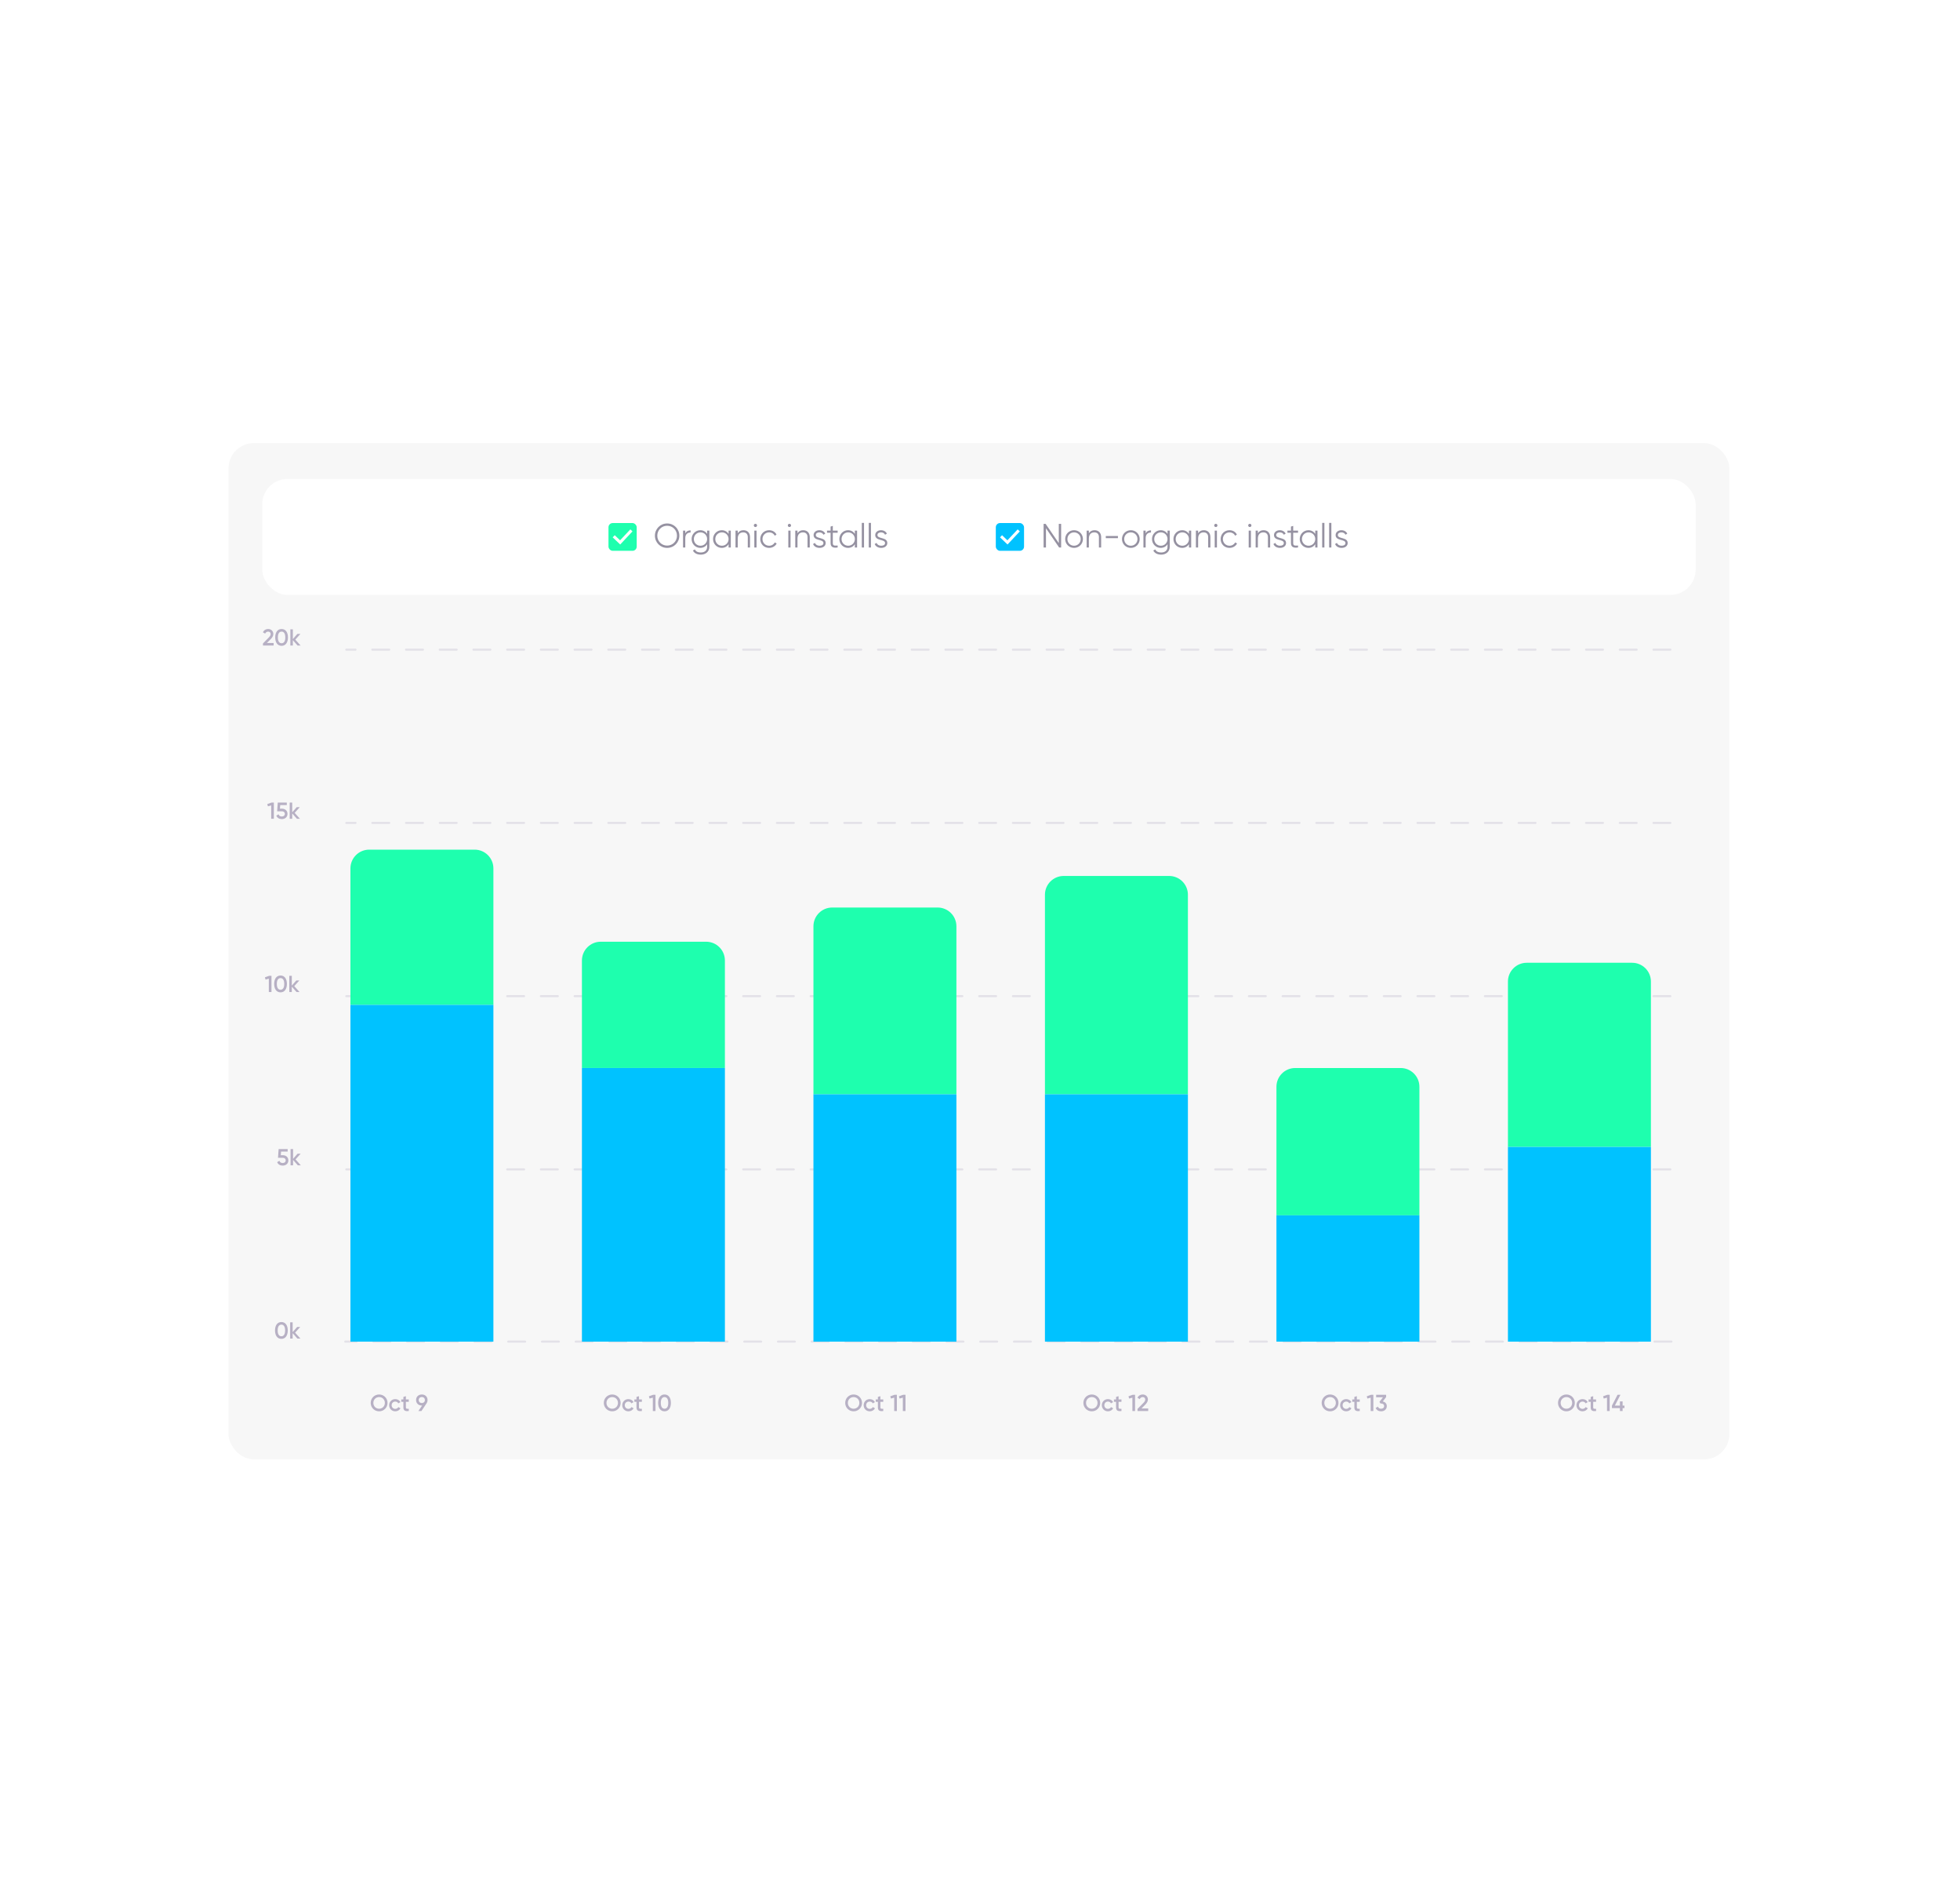 <svg width="929" height="892" viewBox="0 0 929 892" fill="none" xmlns="http://www.w3.org/2000/svg">
<g filter="url(#filter0_d_1_7951)">
<rect x="84" y="181" width="760" height="530" rx="19.983" fill="white"/>
<rect x="108.306" y="204.98" width="711.387" height="481.585" rx="11.99" fill="#F7F7F7"/>
<g filter="url(#filter1_d_1_7951)">
<rect x="124.293" y="220.966" width="679.415" height="54.953" rx="11.99" fill="white"/>
<rect x="288.407" y="241.861" width="13.382" height="13.163" rx="1.998" fill="#1EFFAE"/>
<path fill-rule="evenodd" clip-rule="evenodd" d="M299.79 245.815L293.96 252.027L290.405 248.641L291.37 247.628L293.904 250.042L298.77 244.858L299.79 245.815Z" fill="white"/>
<path d="M316.208 253.634C312.947 253.634 310.421 251.044 310.421 247.847C310.421 244.65 312.947 242.06 316.208 242.06C319.469 242.06 321.995 244.65 321.995 247.847C321.995 251.044 319.469 253.634 316.208 253.634ZM316.208 252.547C318.862 252.547 320.876 250.453 320.876 247.847C320.876 245.241 318.862 243.147 316.208 243.147C313.554 243.147 311.54 245.241 311.54 247.847C311.54 250.453 313.554 252.547 316.208 252.547ZM324.804 246.776C325.363 245.657 326.307 245.321 327.33 245.321V246.344C326.051 246.344 324.804 247.016 324.804 248.998V253.442H323.749V245.449H324.804V246.776ZM335.166 245.449H336.221V253.123C336.221 255.553 334.271 256.831 332.208 256.831C330.37 256.831 329.043 256.128 328.42 254.881L329.347 254.354C329.747 255.169 330.482 255.808 332.208 255.808C334.063 255.808 335.166 254.753 335.166 253.123V251.876C334.494 252.947 333.359 253.634 331.937 253.634C329.683 253.634 327.812 251.812 327.812 249.446C327.812 247.08 329.683 245.257 331.937 245.257C333.359 245.257 334.494 245.945 335.166 247.016V245.449ZM332.017 252.611C333.791 252.611 335.166 251.22 335.166 249.446C335.166 247.671 333.791 246.281 332.017 246.281C330.242 246.281 328.867 247.671 328.867 249.446C328.867 251.22 330.242 252.611 332.017 252.611ZM345.329 245.449H346.384V253.442H345.329V251.876C344.658 252.947 343.523 253.634 342.1 253.634C339.846 253.634 337.975 251.812 337.975 249.446C337.975 247.08 339.846 245.257 342.1 245.257C343.523 245.257 344.658 245.945 345.329 247.016V245.449ZM342.18 252.611C343.954 252.611 345.329 251.22 345.329 249.446C345.329 247.671 343.954 246.281 342.18 246.281C340.405 246.281 339.03 247.671 339.03 249.446C339.03 251.22 340.405 252.611 342.18 252.611ZM352.359 245.257C354.309 245.257 355.492 246.536 355.492 248.535V253.442H354.437V248.535C354.437 247.112 353.654 246.281 352.263 246.281C350.856 246.281 349.673 247.112 349.673 249.254V253.442H348.618V245.449H349.673V246.696C350.297 245.689 351.224 245.257 352.359 245.257ZM358.06 243.755C357.628 243.755 357.292 243.403 357.292 242.987C357.292 242.572 357.628 242.22 358.06 242.22C358.491 242.22 358.827 242.572 358.827 242.987C358.827 243.403 358.491 243.755 358.06 243.755ZM357.532 253.442V245.449H358.587V253.442H357.532ZM364.551 253.634C362.137 253.634 360.347 251.812 360.347 249.446C360.347 247.08 362.137 245.257 364.551 245.257C366.134 245.257 367.477 246.089 368.052 247.352L367.189 247.847C366.757 246.904 365.75 246.281 364.551 246.281C362.777 246.281 361.402 247.671 361.402 249.446C361.402 251.22 362.777 252.611 364.551 252.611C365.766 252.611 366.741 251.972 367.253 251.044L368.132 251.556C367.477 252.819 366.118 253.634 364.551 253.634ZM374.171 243.755C373.739 243.755 373.404 243.403 373.404 242.987C373.404 242.572 373.739 242.22 374.171 242.22C374.603 242.22 374.938 242.572 374.938 242.987C374.938 243.403 374.603 243.755 374.171 243.755ZM373.643 253.442V245.449H374.698V253.442H373.643ZM380.678 245.257C382.629 245.257 383.811 246.536 383.811 248.535V253.442H382.756V248.535C382.756 247.112 381.973 246.281 380.582 246.281C379.175 246.281 377.993 247.112 377.993 249.254V253.442H376.937V245.449H377.993V246.696C378.616 245.689 379.543 245.257 380.678 245.257ZM386.683 247.543C386.683 249.526 391.351 248.391 391.351 251.332C391.351 252.691 390.168 253.634 388.457 253.634C386.859 253.634 385.772 252.819 385.372 251.796L386.267 251.268C386.555 252.084 387.386 252.611 388.457 252.611C389.401 252.611 390.296 252.275 390.296 251.332C390.296 249.35 385.628 250.485 385.628 247.543C385.628 246.265 386.763 245.257 388.361 245.257C389.672 245.257 390.695 245.897 391.159 246.888L390.28 247.4C389.944 246.584 389.129 246.281 388.361 246.281C387.53 246.281 386.683 246.68 386.683 247.543ZM397.035 246.472H394.733V251.316C394.733 252.691 395.484 252.579 397.035 252.515V253.442C394.877 253.762 393.678 253.235 393.678 251.316V246.472H391.999V245.449H393.678V243.531L394.733 243.211V245.449H397.035V246.472ZM405.184 245.449H406.239V253.442H405.184V251.876C404.512 252.947 403.377 253.634 401.954 253.634C399.7 253.634 397.83 251.812 397.83 249.446C397.83 247.08 399.7 245.257 401.954 245.257C403.377 245.257 404.512 245.945 405.184 247.016V245.449ZM402.034 252.611C403.809 252.611 405.184 251.22 405.184 249.446C405.184 247.671 403.809 246.281 402.034 246.281C400.26 246.281 398.885 247.671 398.885 249.446C398.885 251.22 400.26 252.611 402.034 252.611ZM408.473 253.442V241.772H409.528V253.442H408.473ZM411.767 253.442V241.772H412.822V253.442H411.767ZM415.892 247.543C415.892 249.526 420.56 248.391 420.56 251.332C420.56 252.691 419.377 253.634 417.667 253.634C416.068 253.634 414.981 252.819 414.581 251.796L415.476 251.268C415.764 252.084 416.596 252.611 417.667 252.611C418.61 252.611 419.505 252.275 419.505 251.332C419.505 249.35 414.837 250.485 414.837 247.543C414.837 246.265 415.972 245.257 417.571 245.257C418.882 245.257 419.905 245.897 420.368 246.888L419.489 247.4C419.153 246.584 418.338 246.281 417.571 246.281C416.739 246.281 415.892 246.68 415.892 247.543Z" fill="#9591A1"/>
<rect x="471.993" y="241.861" width="13.382" height="13.163" rx="1.998" fill="#00C2FF"/>
<path fill-rule="evenodd" clip-rule="evenodd" d="M483.377 245.815L477.547 252.027L473.992 248.641L474.956 247.628L477.491 250.042L482.357 244.858L483.377 245.815Z" fill="white"/>
<path d="M501.841 242.252H502.96V253.442H502.001L495.766 244.33V253.442H494.647V242.252H495.606L501.841 251.364V242.252ZM509.078 253.634C506.744 253.634 504.873 251.812 504.873 249.446C504.873 247.08 506.744 245.257 509.078 245.257C511.412 245.257 513.282 247.08 513.282 249.446C513.282 251.812 511.412 253.634 509.078 253.634ZM509.078 252.611C510.852 252.611 512.227 251.22 512.227 249.446C512.227 247.671 510.852 246.281 509.078 246.281C507.303 246.281 505.928 247.671 505.928 249.446C505.928 251.22 507.303 252.611 509.078 252.611ZM518.788 245.257C520.739 245.257 521.922 246.536 521.922 248.535V253.442H520.867V248.535C520.867 247.112 520.083 246.281 518.692 246.281C517.286 246.281 516.103 247.112 516.103 249.254V253.442H515.048V245.449H516.103V246.696C516.726 245.689 517.653 245.257 518.788 245.257ZM524.122 249.014V247.991H529.877V249.014H524.122ZM535.992 253.634C533.658 253.634 531.788 251.812 531.788 249.446C531.788 247.08 533.658 245.257 535.992 245.257C538.326 245.257 540.196 247.08 540.196 249.446C540.196 251.812 538.326 253.634 535.992 253.634ZM535.992 252.611C537.766 252.611 539.141 251.22 539.141 249.446C539.141 247.671 537.766 246.281 535.992 246.281C534.217 246.281 532.843 247.671 532.843 249.446C532.843 251.22 534.217 252.611 535.992 252.611ZM543.017 246.776C543.577 245.657 544.52 245.321 545.543 245.321V246.344C544.264 246.344 543.017 247.016 543.017 248.998V253.442H541.962V245.449H543.017V246.776ZM553.379 245.449H554.434V253.123C554.434 255.553 552.484 256.831 550.422 256.831C548.583 256.831 547.256 256.128 546.633 254.881L547.56 254.354C547.96 255.169 548.695 255.808 550.422 255.808C552.276 255.808 553.379 254.753 553.379 253.123V251.876C552.708 252.947 551.573 253.634 550.15 253.634C547.896 253.634 546.025 251.812 546.025 249.446C546.025 247.08 547.896 245.257 550.15 245.257C551.573 245.257 552.708 245.945 553.379 247.016V245.449ZM550.23 252.611C552.004 252.611 553.379 251.22 553.379 249.446C553.379 247.671 552.004 246.281 550.23 246.281C548.455 246.281 547.08 247.671 547.08 249.446C547.08 251.22 548.455 252.611 550.23 252.611ZM563.542 245.449H564.597V253.442H563.542V251.876C562.871 252.947 561.736 253.634 560.313 253.634C558.059 253.634 556.188 251.812 556.188 249.446C556.188 247.08 558.059 245.257 560.313 245.257C561.736 245.257 562.871 245.945 563.542 247.016V245.449ZM560.393 252.611C562.167 252.611 563.542 251.22 563.542 249.446C563.542 247.671 562.167 246.281 560.393 246.281C558.618 246.281 557.244 247.671 557.244 249.446C557.244 251.22 558.618 252.611 560.393 252.611ZM570.572 245.257C572.522 245.257 573.705 246.536 573.705 248.535V253.442H572.65V248.535C572.65 247.112 571.867 246.281 570.476 246.281C569.069 246.281 567.886 247.112 567.886 249.254V253.442H566.831V245.449H567.886V246.696C568.51 245.689 569.437 245.257 570.572 245.257ZM576.273 243.755C575.841 243.755 575.506 243.403 575.506 242.987C575.506 242.572 575.841 242.22 576.273 242.22C576.705 242.22 577.04 242.572 577.04 242.987C577.04 243.403 576.705 243.755 576.273 243.755ZM575.745 253.442V245.449H576.8V253.442H575.745ZM582.764 253.634C580.35 253.634 578.56 251.812 578.56 249.446C578.56 247.08 580.35 245.257 582.764 245.257C584.347 245.257 585.69 246.089 586.265 247.352L585.402 247.847C584.97 246.904 583.963 246.281 582.764 246.281C580.99 246.281 579.615 247.671 579.615 249.446C579.615 251.22 580.99 252.611 582.764 252.611C583.979 252.611 584.954 251.972 585.466 251.044L586.345 251.556C585.69 252.819 584.331 253.634 582.764 253.634ZM592.384 243.755C591.952 243.755 591.617 243.403 591.617 242.987C591.617 242.572 591.952 242.22 592.384 242.22C592.816 242.22 593.151 242.572 593.151 242.987C593.151 243.403 592.816 243.755 592.384 243.755ZM591.856 253.442V245.449H592.912V253.442H591.856ZM598.891 245.257C600.842 245.257 602.025 246.536 602.025 248.535V253.442H600.97V248.535C600.97 247.112 600.186 246.281 598.795 246.281C597.389 246.281 596.206 247.112 596.206 249.254V253.442H595.151V245.449H596.206V246.696C596.829 245.689 597.756 245.257 598.891 245.257ZM604.896 247.543C604.896 249.526 609.564 248.391 609.564 251.332C609.564 252.691 608.381 253.634 606.67 253.634C605.072 253.634 603.985 252.819 603.585 251.796L604.48 251.268C604.768 252.084 605.599 252.611 606.67 252.611C607.614 252.611 608.509 252.275 608.509 251.332C608.509 249.35 603.841 250.485 603.841 247.543C603.841 246.265 604.976 245.257 606.575 245.257C607.885 245.257 608.909 245.897 609.372 246.888L608.493 247.4C608.157 246.584 607.342 246.281 606.575 246.281C605.743 246.281 604.896 246.68 604.896 247.543ZM615.248 246.472H612.946V251.316C612.946 252.691 613.698 252.579 615.248 252.515V253.442C613.09 253.762 611.891 253.235 611.891 251.316V246.472H610.213V245.449H611.891V243.531L612.946 243.211V245.449H615.248V246.472ZM623.397 245.449H624.452V253.442H623.397V251.876C622.725 252.947 621.59 253.634 620.168 253.634C617.914 253.634 616.043 251.812 616.043 249.446C616.043 247.08 617.914 245.257 620.168 245.257C621.59 245.257 622.725 245.945 623.397 247.016V245.449ZM620.248 252.611C622.022 252.611 623.397 251.22 623.397 249.446C623.397 247.671 622.022 246.281 620.248 246.281C618.473 246.281 617.098 247.671 617.098 249.446C617.098 251.22 618.473 252.611 620.248 252.611ZM626.686 253.442V241.772H627.741V253.442H626.686ZM629.98 253.442V241.772H631.035V253.442H629.98ZM634.105 247.543C634.105 249.526 638.773 248.391 638.773 251.332C638.773 252.691 637.59 253.634 635.88 253.634C634.281 253.634 633.194 252.819 632.794 251.796L633.69 251.268C633.977 252.084 634.809 252.611 635.88 252.611C636.823 252.611 637.718 252.275 637.718 251.332C637.718 249.35 633.05 250.485 633.05 247.543C633.05 246.265 634.185 245.257 635.784 245.257C637.095 245.257 638.118 245.897 638.581 246.888L637.702 247.4C637.366 246.584 636.551 246.281 635.784 246.281C634.952 246.281 634.105 246.68 634.105 247.543Z" fill="#9591A1"/>
</g>
<rect x="124.293" y="291.905" width="676.417" height="377.675" rx="7.993" fill="#F7F7F7"/>
<g opacity="0.4">
<line x1="791.715" y1="302.854" x2="164.152" y2="302.854" stroke="#C6C1D2" stroke-width="0.999" stroke-linecap="round" stroke-linejoin="round" stroke-dasharray="7.99 7.99"/>
<line x1="791.714" y1="384.956" x2="164.151" y2="384.956" stroke="#C6C1D2" stroke-width="0.999" stroke-linecap="round" stroke-linejoin="round" stroke-dasharray="7.99 7.99"/>
<line x1="791.714" y1="467.059" x2="164.151" y2="467.059" stroke="#C6C1D2" stroke-width="0.999" stroke-linecap="round" stroke-linejoin="round" stroke-dasharray="7.99 7.99"/>
<line x1="791.714" y1="549.161" x2="164.151" y2="549.161" stroke="#C6C1D2" stroke-width="0.999" stroke-linecap="round" stroke-linejoin="round" stroke-dasharray="7.99 7.99"/>
<path d="M792.214 630.764L163.652 630.764" stroke="#C6C1D2" stroke-width="0.999" stroke-linecap="round" stroke-linejoin="round" stroke-dasharray="7.99 7.99"/>
</g>
<path opacity="0.3" d="M124.633 300.905H129.7V299.685H126.513L128.249 297.948C128.986 297.201 129.557 296.399 129.557 295.442C129.557 293.915 128.359 293.069 127.095 293.069C126.073 293.069 125.106 293.574 124.611 294.629L125.678 295.256C125.974 294.64 126.469 294.299 127.106 294.299C127.766 294.299 128.293 294.717 128.293 295.486C128.293 296.069 127.865 296.629 127.315 297.179L124.633 299.916V300.905ZM133.465 301.048C135.399 301.048 136.487 299.432 136.487 297.058C136.487 294.684 135.399 293.069 133.465 293.069C131.53 293.069 130.442 294.684 130.442 297.058C130.442 299.432 131.53 301.048 133.465 301.048ZM133.465 299.817C132.333 299.817 131.706 298.828 131.706 297.058C131.706 295.289 132.333 294.299 133.465 294.299C134.608 294.299 135.223 295.289 135.223 297.058C135.223 298.828 134.608 299.817 133.465 299.817ZM142.476 300.905L139.97 298.102L142.388 295.41H140.937L138.805 297.838V293.211H137.618V300.905H138.805V298.366L141.058 300.905H142.476Z" fill="#220D4E"/>
<path opacity="0.3" d="M128.707 375.314L126.685 376.029L126.993 377.106L128.542 376.666V383.008H129.806V375.314H128.707ZM133.654 378.216H132.686L132.818 376.501H135.94V375.314H131.653L131.357 379.447H133.599C134.434 379.447 135.005 379.908 135.005 380.678C135.005 381.447 134.434 381.92 133.577 381.92C132.774 381.92 132.247 381.557 132.049 380.875L130.961 381.502C131.368 382.612 132.412 383.15 133.577 383.15C134.994 383.15 136.269 382.293 136.269 380.678C136.269 379.073 135.049 378.216 133.654 378.216ZM142.17 383.008L139.665 380.205L142.083 377.512H140.632L138.5 379.941V375.314H137.313V383.008H138.5V380.469L140.753 383.008H142.17Z" fill="#220D4E"/>
<path opacity="0.3" d="M127.583 457.417L125.561 458.132L125.869 459.209L127.418 458.769V465.111H128.682V457.417H127.583ZM132.969 465.253C134.904 465.253 135.992 463.638 135.992 461.264C135.992 458.89 134.904 457.274 132.969 457.274C131.035 457.274 129.947 458.89 129.947 461.264C129.947 463.638 131.035 465.253 132.969 465.253ZM132.969 464.023C131.837 464.023 131.211 463.033 131.211 461.264C131.211 459.494 131.837 458.505 132.969 458.505C134.112 458.505 134.728 459.494 134.728 461.264C134.728 463.033 134.112 464.023 132.969 464.023ZM141.98 465.111L139.475 462.308L141.893 459.615H140.442L138.31 462.044V457.417H137.123V465.111H138.31V462.572L140.563 465.111H141.98Z" fill="#220D4E"/>
<path opacity="0.3" d="M134.063 542.421H133.096L133.227 540.706H136.349V539.519H132.062L131.766 543.651H134.008C134.843 543.651 135.415 544.113 135.415 544.882C135.415 545.652 134.843 546.124 133.986 546.124C133.183 546.124 132.656 545.762 132.458 545.08L131.37 545.707C131.777 546.817 132.821 547.355 133.986 547.355C135.404 547.355 136.678 546.498 136.678 544.882C136.678 543.278 135.458 542.421 134.063 542.421ZM142.579 547.212L140.074 544.41L142.492 541.717H141.041L138.909 544.146V539.519H137.722V547.212H138.909V544.674L141.162 547.212H142.579Z" fill="#220D4E"/>
<path opacity="0.3" d="M133.375 629.459C135.309 629.459 136.397 627.843 136.397 625.469C136.397 623.096 135.309 621.48 133.375 621.48C131.441 621.48 130.352 623.096 130.352 625.469C130.352 627.843 131.441 629.459 133.375 629.459ZM133.375 628.228C132.243 628.228 131.616 627.239 131.616 625.469C131.616 623.7 132.243 622.711 133.375 622.711C134.518 622.711 135.133 623.7 135.133 625.469C135.133 627.239 134.518 628.228 133.375 628.228ZM142.386 629.316L139.88 626.514L142.298 623.821H140.847L138.715 626.25V621.623H137.528V629.316H138.715V626.777L140.968 629.316H142.386Z" fill="#220D4E"/>
<path opacity="0.3" d="M179.693 663.793C181.924 663.793 183.683 662.034 183.683 659.803C183.683 657.572 181.924 655.813 179.693 655.813C177.473 655.813 175.703 657.572 175.703 659.803C175.703 662.034 177.473 663.793 179.693 663.793ZM179.693 662.562C178.154 662.562 176.967 661.386 176.967 659.803C176.967 658.22 178.154 657.044 179.693 657.044C181.232 657.044 182.419 658.22 182.419 659.803C182.419 661.386 181.232 662.562 179.693 662.562ZM187.352 663.793C188.429 663.793 189.364 663.232 189.825 662.364L188.803 661.781C188.539 662.287 188.001 662.628 187.341 662.628C186.374 662.628 185.638 661.891 185.638 660.902C185.638 659.913 186.374 659.177 187.341 659.177C188.001 659.177 188.539 659.506 188.781 660.023L189.803 659.429C189.364 658.572 188.429 658.012 187.352 658.012C185.693 658.012 184.451 659.264 184.451 660.902C184.451 662.529 185.693 663.793 187.352 663.793ZM193.749 659.297V658.154H192.387V656.616L191.2 656.967V658.154H190.188V659.297H191.2V661.935C191.2 663.364 191.925 663.869 193.749 663.65V662.584C192.848 662.628 192.387 662.639 192.387 661.935V659.297H193.749ZM202.65 658.44C202.65 656.89 201.529 655.813 199.935 655.813C198.342 655.813 197.21 656.89 197.21 658.44C197.21 659.99 198.342 661.067 199.935 661.067H200.067L198.309 663.65H199.759L202.188 659.99C202.485 659.561 202.65 659.034 202.65 658.44ZM198.474 658.44C198.474 657.561 199.1 657.011 199.935 657.011C200.771 657.011 201.386 657.561 201.386 658.44C201.386 659.319 200.771 659.869 199.935 659.869C199.1 659.869 198.474 659.308 198.474 658.44Z" fill="#220D4E"/>
<path opacity="0.3" d="M290.18 663.793C292.411 663.793 294.169 662.034 294.169 659.803C294.169 657.572 292.411 655.813 290.18 655.813C287.959 655.813 286.19 657.572 286.19 659.803C286.19 662.034 287.959 663.793 290.18 663.793ZM290.18 662.562C288.641 662.562 287.454 661.386 287.454 659.803C287.454 658.22 288.641 657.044 290.18 657.044C291.718 657.044 292.905 658.22 292.905 659.803C292.905 661.386 291.718 662.562 290.18 662.562ZM297.839 663.793C298.916 663.793 299.85 663.232 300.312 662.364L299.29 661.781C299.026 662.287 298.487 662.628 297.828 662.628C296.861 662.628 296.124 661.891 296.124 660.902C296.124 659.913 296.861 659.177 297.828 659.177C298.487 659.177 299.026 659.506 299.268 660.023L300.29 659.429C299.85 658.572 298.916 658.012 297.839 658.012C296.179 658.012 294.937 659.264 294.937 660.902C294.937 662.529 296.179 663.793 297.839 663.793ZM304.236 659.297V658.154H302.873V656.616L301.686 656.967V658.154H300.675V659.297H301.686V661.935C301.686 663.364 302.412 663.869 304.236 663.65V662.584C303.335 662.628 302.873 662.639 302.873 661.935V659.297H304.236ZM309.587 655.956L307.564 656.671L307.872 657.748L309.422 657.308V663.65H310.686V655.956H309.587ZM314.973 663.793C316.907 663.793 317.995 662.177 317.995 659.803C317.995 657.429 316.907 655.813 314.973 655.813C313.038 655.813 311.95 657.429 311.95 659.803C311.95 662.177 313.038 663.793 314.973 663.793ZM314.973 662.562C313.841 662.562 313.214 661.572 313.214 659.803C313.214 658.033 313.841 657.044 314.973 657.044C316.116 657.044 316.731 658.033 316.731 659.803C316.731 661.572 316.116 662.562 314.973 662.562Z" fill="#220D4E"/>
<path opacity="0.3" d="M404.593 663.794C406.824 663.794 408.583 662.036 408.583 659.805C408.583 657.574 406.824 655.815 404.593 655.815C402.373 655.815 400.603 657.574 400.603 659.805C400.603 662.036 402.373 663.794 404.593 663.794ZM404.593 662.564C403.054 662.564 401.867 661.388 401.867 659.805C401.867 658.222 403.054 657.046 404.593 657.046C406.132 657.046 407.319 658.222 407.319 659.805C407.319 661.388 406.132 662.564 404.593 662.564ZM412.252 663.794C413.329 663.794 414.264 663.234 414.725 662.366L413.703 661.783C413.439 662.289 412.901 662.629 412.241 662.629C411.274 662.629 410.538 661.893 410.538 660.904C410.538 659.915 411.274 659.178 412.241 659.178C412.901 659.178 413.439 659.508 413.681 660.025L414.703 659.431C414.264 658.574 413.329 658.013 412.252 658.013C410.593 658.013 409.351 659.266 409.351 660.904C409.351 662.531 410.593 663.794 412.252 663.794ZM418.649 659.299V658.156H417.287V656.618L416.1 656.969V658.156H415.088V659.299H416.1V661.937C416.1 663.366 416.825 663.871 418.649 663.652V662.586C417.748 662.629 417.287 662.64 417.287 661.937V659.299H418.649ZM424 655.958L421.978 656.673L422.285 657.75L423.835 657.31V663.652H425.099V655.958H424ZM428.089 655.958L426.067 656.673L426.375 657.75L427.924 657.31V663.652H429.188V655.958H428.089Z" fill="#220D4E"/>
<path opacity="0.3" d="M517.49 663.794C519.721 663.794 521.48 662.035 521.48 659.804C521.48 657.573 519.721 655.814 517.49 655.814C515.27 655.814 513.501 657.573 513.501 659.804C513.501 662.035 515.27 663.794 517.49 663.794ZM517.49 662.563C515.952 662.563 514.765 661.387 514.765 659.804C514.765 658.221 515.952 657.045 517.49 657.045C519.029 657.045 520.216 658.221 520.216 659.804C520.216 661.387 519.029 662.563 517.49 662.563ZM525.15 663.794C526.227 663.794 527.161 663.233 527.622 662.365L526.6 661.782C526.337 662.288 525.798 662.629 525.139 662.629C524.171 662.629 523.435 661.892 523.435 660.903C523.435 659.914 524.171 659.177 525.139 659.177C525.798 659.177 526.337 659.507 526.578 660.024L527.6 659.43C527.161 658.573 526.227 658.012 525.15 658.012C523.49 658.012 522.248 659.265 522.248 660.903C522.248 662.53 523.49 663.794 525.15 663.794ZM531.547 659.298V658.155H530.184V656.617L528.997 656.968V658.155H527.986V659.298H528.997V661.936C528.997 663.365 529.722 663.87 531.547 663.651V662.585C530.646 662.629 530.184 662.64 530.184 661.936V659.298H531.547ZM536.897 655.957L534.875 656.672L535.183 657.749L536.732 657.309V663.651H537.996V655.957H536.897ZM539.162 663.651H544.229V662.431H541.042L542.778 660.694C543.514 659.947 544.086 659.145 544.086 658.188C544.086 656.661 542.888 655.814 541.624 655.814C540.602 655.814 539.635 656.32 539.14 657.375L540.206 658.001C540.503 657.386 540.998 657.045 541.635 657.045C542.294 657.045 542.822 657.463 542.822 658.232C542.822 658.815 542.393 659.375 541.844 659.925L539.162 662.661V663.651Z" fill="#220D4E"/>
<path opacity="0.3" d="M630.432 663.794C632.663 663.794 634.421 662.035 634.421 659.804C634.421 657.573 632.663 655.814 630.432 655.814C628.212 655.814 626.442 657.573 626.442 659.804C626.442 662.035 628.212 663.794 630.432 663.794ZM630.432 662.563C628.893 662.563 627.706 661.387 627.706 659.804C627.706 658.221 628.893 657.045 630.432 657.045C631.97 657.045 633.157 658.221 633.157 659.804C633.157 661.387 631.97 662.563 630.432 662.563ZM638.091 663.794C639.168 663.794 640.102 663.233 640.564 662.365L639.542 661.782C639.278 662.288 638.739 662.629 638.08 662.629C637.113 662.629 636.376 661.892 636.376 660.903C636.376 659.914 637.113 659.177 638.08 659.177C638.739 659.177 639.278 659.507 639.52 660.024L640.542 659.43C640.102 658.573 639.168 658.012 638.091 658.012C636.431 658.012 635.19 659.265 635.19 660.903C635.19 662.53 636.431 663.794 638.091 663.794ZM644.488 659.298V658.155H643.125V656.617L641.938 656.968V658.155H640.927V659.298H641.938V661.936C641.938 663.365 642.664 663.87 644.488 663.651V662.585C643.587 662.629 643.125 662.64 643.125 661.936V659.298H644.488ZM649.839 655.957L647.817 656.672L648.124 657.749L649.674 657.309V663.651H650.938V655.957H649.839ZM655.434 659.101L656.994 657.034V655.957H652.268V657.144H655.489L653.829 659.331L654.335 660.09H654.62C655.489 660.09 656.049 660.551 656.049 661.321C656.049 662.09 655.489 662.563 654.62 662.563C653.851 662.563 653.335 662.222 653.115 661.573L652.038 662.2C652.466 663.277 653.488 663.794 654.62 663.794C656.038 663.794 657.313 662.936 657.313 661.321C657.313 660.123 656.489 659.353 655.434 659.101Z" fill="#220D4E"/>
<path opacity="0.3" d="M742.447 663.794C744.678 663.794 746.437 662.035 746.437 659.804C746.437 657.573 744.678 655.814 742.447 655.814C740.227 655.814 738.458 657.573 738.458 659.804C738.458 662.035 740.227 663.794 742.447 663.794ZM742.447 662.563C740.908 662.563 739.721 661.387 739.721 659.804C739.721 658.221 740.908 657.045 742.447 657.045C743.986 657.045 745.173 658.221 745.173 659.804C745.173 661.387 743.986 662.563 742.447 662.563ZM750.106 663.794C751.183 663.794 752.118 663.233 752.579 662.365L751.557 661.782C751.293 662.288 750.755 662.629 750.095 662.629C749.128 662.629 748.392 661.892 748.392 660.903C748.392 659.914 749.128 659.177 750.095 659.177C750.755 659.177 751.293 659.507 751.535 660.024L752.557 659.43C752.118 658.573 751.183 658.012 750.106 658.012C748.447 658.012 747.205 659.265 747.205 660.903C747.205 662.53 748.447 663.794 750.106 663.794ZM756.504 659.298V658.155H755.141V656.617L753.954 656.968V658.155H752.943V659.298H753.954V661.936C753.954 663.365 754.679 663.87 756.504 663.651V662.585C755.602 662.629 755.141 662.64 755.141 661.936V659.298H756.504ZM761.854 655.957L759.832 656.672L760.14 657.749L761.689 657.309V663.651H762.953V655.957H761.854ZM769.966 661.09H769.087V659.09H767.812V661.09H765.405L768.054 655.957H766.68L764.031 661.09V662.266H767.812V663.651H769.087V662.266H769.966V661.09Z" fill="#220D4E"/>
<path d="M166.097 406.526C166.097 401.612 170.08 397.629 174.994 397.629H224.964C229.877 397.629 233.861 401.612 233.861 406.526V471.185H166.097V406.526Z" fill="#1EFFAE"/>
<path d="M166.097 471.185H233.861V630.764H166.097V471.185Z" fill="#00C2FF"/>
<path d="M275.824 450.161C275.824 445.247 279.808 441.264 284.721 441.264H334.691C339.605 441.264 343.588 445.247 343.588 450.161V501.106H275.824V450.161Z" fill="#1EFFAE"/>
<path d="M275.825 501.106H343.588V630.764H275.825V501.106Z" fill="#00C2FF"/>
<path d="M385.552 433.954C385.552 429.04 389.535 425.057 394.448 425.057H444.419C449.332 425.057 453.315 429.04 453.315 433.954V513.574H385.552V433.954Z" fill="#1EFFAE"/>
<path d="M385.552 513.574H453.315V630.765H385.552V513.574Z" fill="#00C2FF"/>
<path d="M495.28 418.993C495.28 414.08 499.263 410.097 504.176 410.097H554.146C559.06 410.097 563.043 414.08 563.043 418.993V513.574H495.28V418.993Z" fill="#1EFFAE"/>
<path d="M495.279 513.573H563.043V630.764H495.279V513.573Z" fill="#00C2FF"/>
<path d="M605.007 510.003C605.007 505.09 608.99 501.107 613.903 501.107H663.874C668.787 501.107 672.77 505.09 672.77 510.003V570.923H605.007V510.003Z" fill="#1EFFAE"/>
<path d="M605.007 570.922H672.77V630.765H605.007V570.922Z" fill="#00C2FF"/>
<path d="M714.734 460.135C714.734 455.221 718.717 451.238 723.631 451.238H773.601C778.514 451.238 782.497 455.221 782.497 460.134V538.508H714.734V460.135Z" fill="#1EFFAE"/>
<path d="M714.734 538.508H782.497V630.764H714.734V538.508Z" fill="#00C2FF"/>
</g>
<defs>
<filter id="filter0_d_1_7951" x="57" y="159" width="814" height="584" filterUnits="userSpaceOnUse" color-interpolation-filters="sRGB">
<feFlood flood-opacity="0" result="BackgroundImageFix"/>
<feColorMatrix in="SourceAlpha" type="matrix" values="0 0 0 0 0 0 0 0 0 0 0 0 0 0 0 0 0 0 127 0" result="hardAlpha"/>
<feOffset dy="5"/>
<feGaussianBlur stdDeviation="13.5"/>
<feColorMatrix type="matrix" values="0 0 0 0 0.097 0 0 0 0 0.08 0 0 0 0 0.2 0 0 0 0.06 0"/>
<feBlend mode="normal" in2="BackgroundImageFix" result="effect1_dropShadow_1_7951"/>
<feBlend mode="normal" in="SourceGraphic" in2="effect1_dropShadow_1_7951" result="shape"/>
</filter>
<filter id="filter1_d_1_7951" x="122.294" y="219.967" width="683.411" height="58.949" filterUnits="userSpaceOnUse" color-interpolation-filters="sRGB">
<feFlood flood-opacity="0" result="BackgroundImageFix"/>
<feColorMatrix in="SourceAlpha" type="matrix" values="0 0 0 0 0 0 0 0 0 0 0 0 0 0 0 0 0 0 127 0" result="hardAlpha"/>
<feOffset dy="0.999"/>
<feGaussianBlur stdDeviation="0.999"/>
<feColorMatrix type="matrix" values="0 0 0 0 0 0 0 0 0 0.202 0 0 0 0 0.388 0 0 0 0.1 0"/>
<feBlend mode="normal" in2="BackgroundImageFix" result="effect1_dropShadow_1_7951"/>
<feBlend mode="normal" in="SourceGraphic" in2="effect1_dropShadow_1_7951" result="shape"/>
</filter>
</defs>
</svg>
